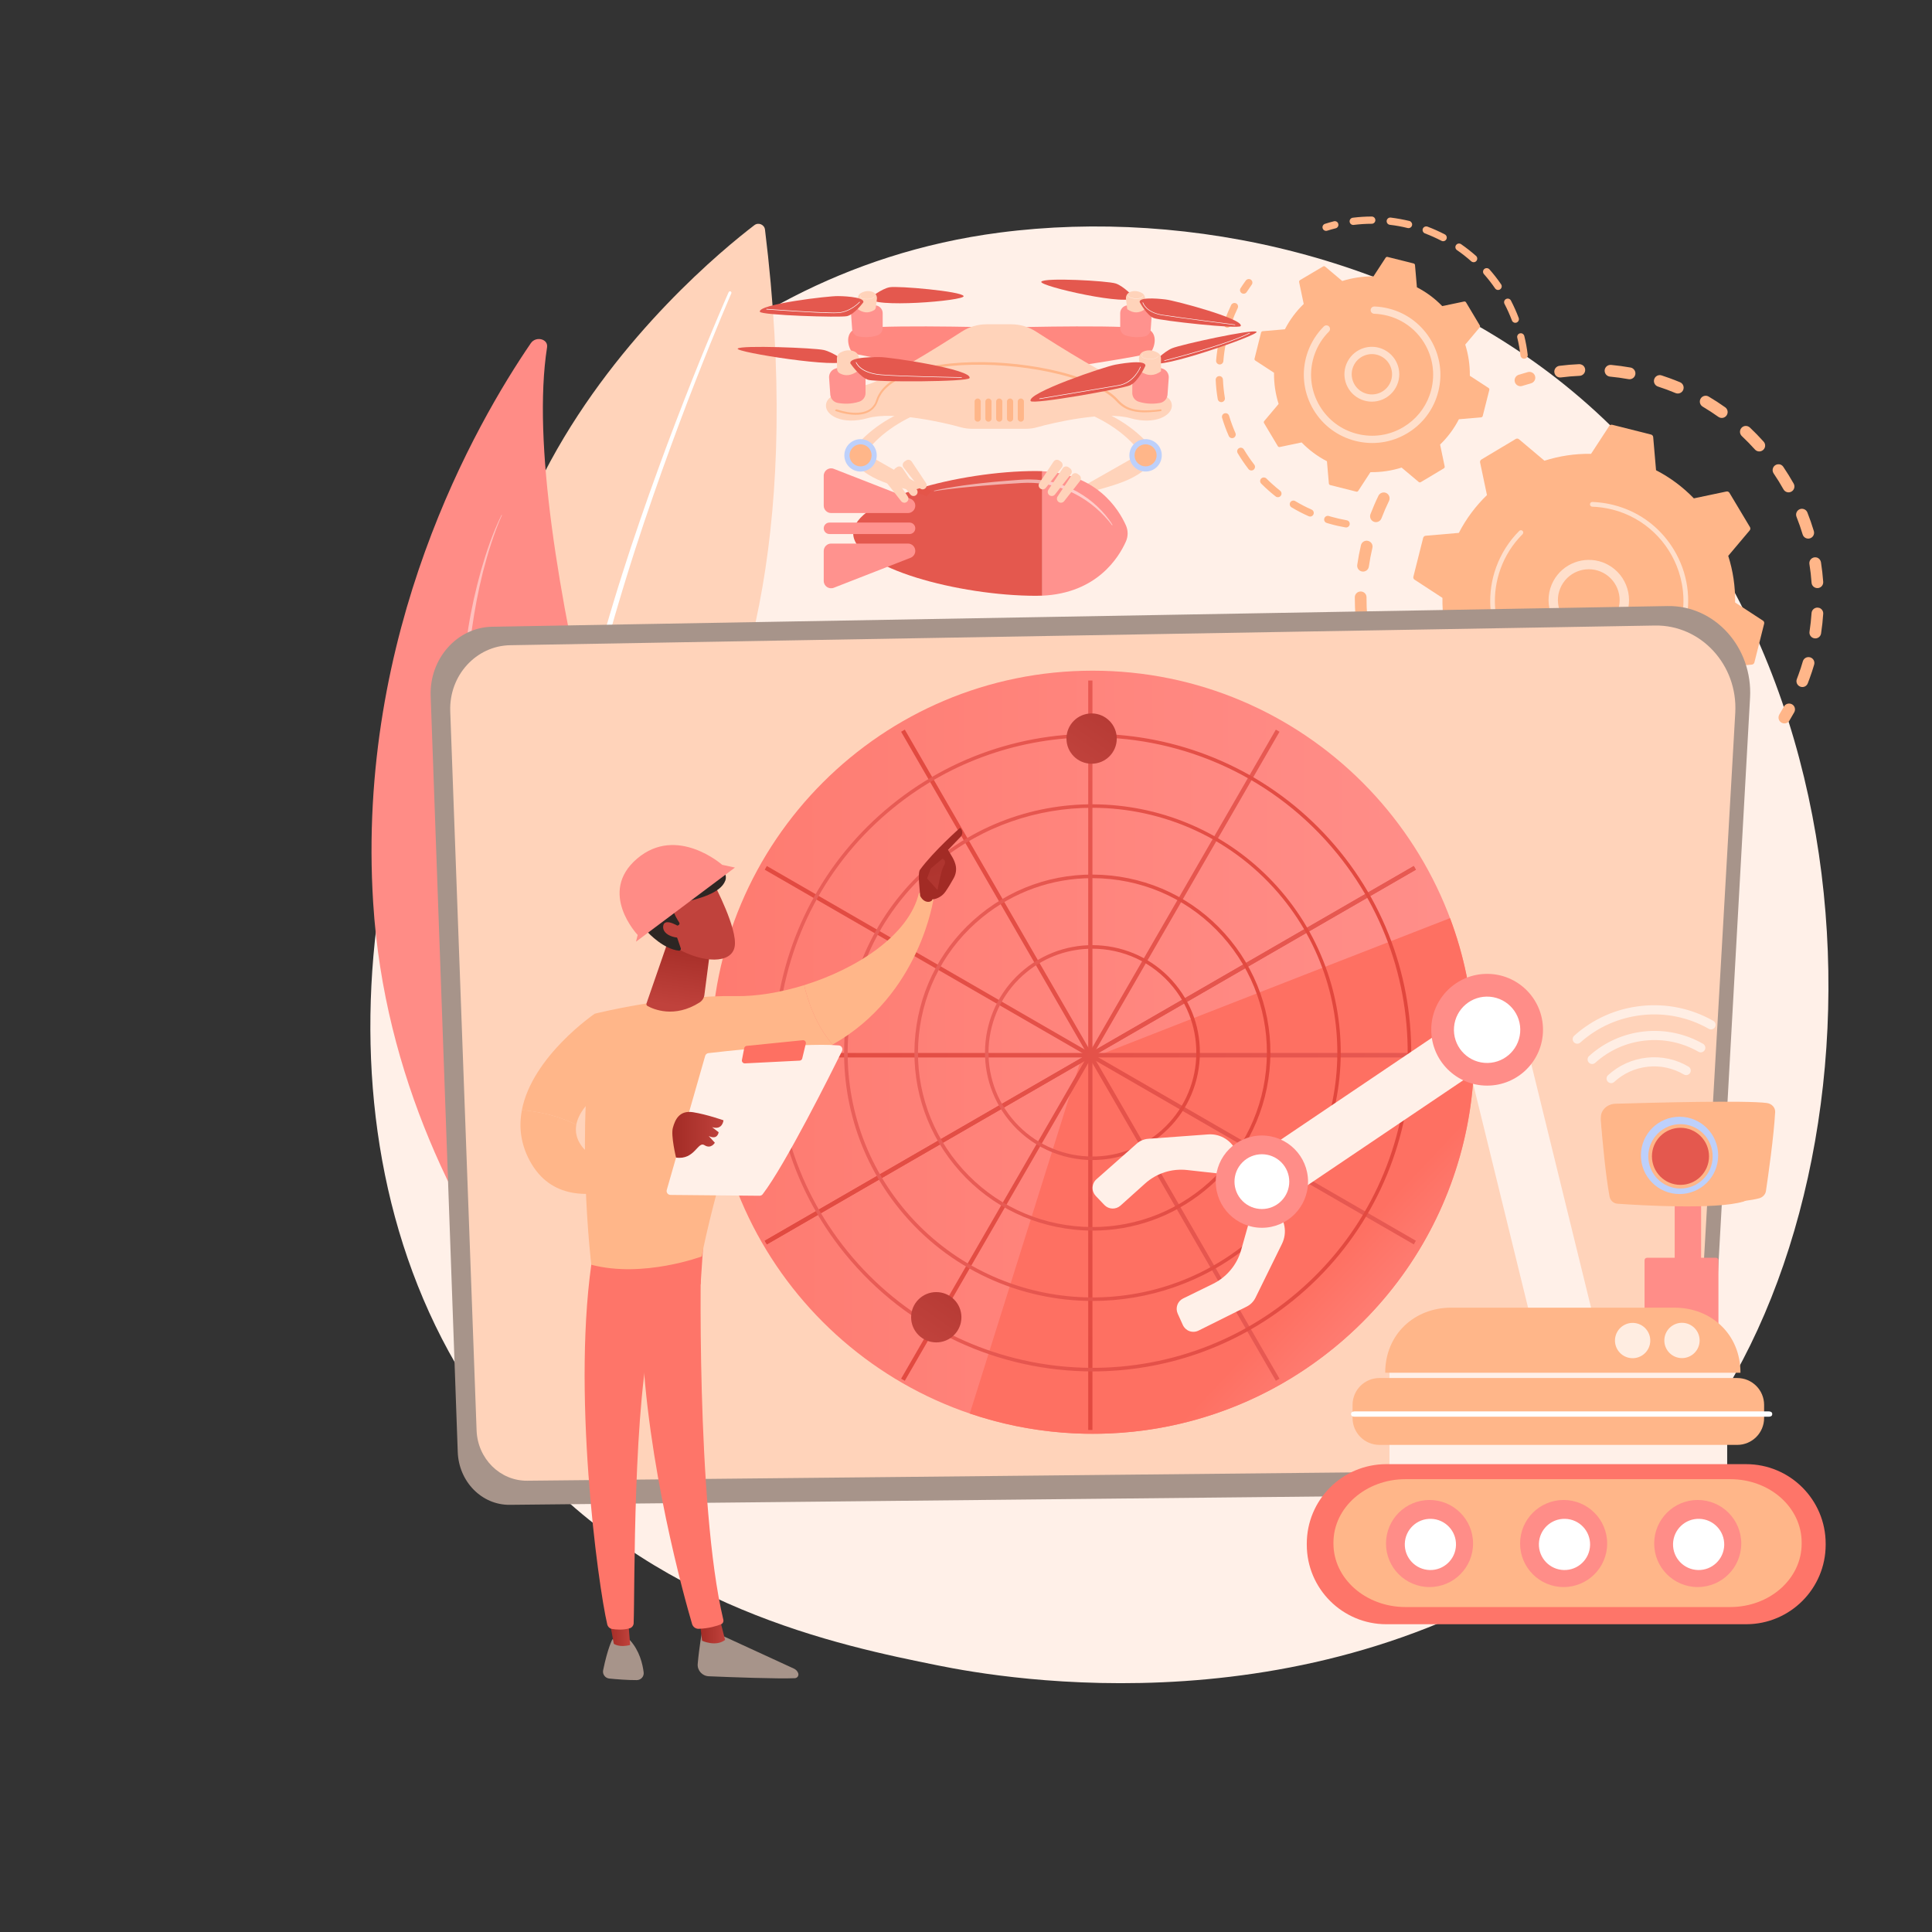 <svg width="397" height="397" viewBox="0 0 397 397" fill="none" xmlns="http://www.w3.org/2000/svg">
<rect x="0" y="0" width="397" height="397" fill="#333333" stroke="none"/>
<path d="M340.992 303.764C334.839 310.206 329.018 314.358 324.417 317.643C270.356 356.219 206.376 344.973 192.786 342.233C172.711 338.178 133.9 330.345 105.842 297.525C63.392 247.884 70.005 169.672 102.931 118.051C108.956 108.613 140.769 56.19 205.434 47.79C244.567 42.707 290.185 52.958 323.218 80.481C392.549 138.244 387.616 254.947 340.992 303.764Z" fill="#FFF0E8"/>
<path d="M284.867 101.315C285.466 101.604 285.712 102.332 285.423 102.931C284.856 104.097 284.332 105.307 283.871 106.516C283.636 107.126 282.951 107.436 282.33 107.222C282.32 107.222 282.32 107.222 282.309 107.211C281.688 106.976 281.378 106.28 281.614 105.649C282.106 104.376 282.651 103.102 283.251 101.872C283.518 101.315 284.171 101.058 284.749 101.262C284.792 101.283 284.824 101.304 284.867 101.315ZM282.009 112.583C281.71 113.846 281.464 115.141 281.282 116.425C281.185 117.088 280.576 117.538 279.912 117.441C279.249 117.345 278.799 116.735 278.896 116.072C279.088 114.723 279.345 113.364 279.655 112.037C279.805 111.385 280.458 110.989 281.1 111.138C281.143 111.149 281.196 111.16 281.239 111.181C281.817 111.385 282.149 111.984 282.009 112.583ZM280.8 122.749C280.79 124.044 280.843 125.36 280.95 126.655C281.004 127.318 280.511 127.896 279.848 127.949C279.184 128.003 278.607 127.511 278.553 126.847C278.446 125.488 278.393 124.108 278.393 122.738C278.393 122.075 278.938 121.54 279.602 121.54C279.741 121.54 279.88 121.561 280.008 121.615C280.479 121.775 280.811 122.224 280.8 122.749ZM281.902 132.925C282.191 134.188 282.523 135.461 282.919 136.703C283.122 137.334 282.769 138.019 282.127 138.211C281.496 138.415 280.811 138.062 280.618 137.42C280.212 136.114 279.848 134.777 279.548 133.45C279.398 132.797 279.816 132.155 280.458 132.005C280.693 131.952 280.918 131.973 281.132 132.048C281.517 132.187 281.817 132.508 281.902 132.925ZM285.252 142.599C285.808 143.765 286.418 144.932 287.082 146.055C287.413 146.633 287.221 147.371 286.654 147.703C286.076 148.035 285.337 147.842 285.006 147.275C284.321 146.098 283.668 144.867 283.08 143.637C282.791 143.038 283.047 142.321 283.647 142.032C283.946 141.893 284.278 141.882 284.578 141.989C284.856 142.096 285.102 142.299 285.252 142.599ZM290.645 151.299C291.448 152.315 292.304 153.31 293.192 154.263C293.652 154.744 293.62 155.515 293.138 155.964C292.657 156.424 291.886 156.392 291.437 155.911C290.506 154.915 289.607 153.867 288.762 152.797C288.344 152.272 288.441 151.513 288.965 151.106C289.307 150.838 289.746 150.785 290.121 150.924C290.313 150.988 290.506 151.117 290.645 151.299ZM331.479 169.693C331.533 170.357 331.041 170.935 330.377 170.988C329.018 171.095 327.638 171.149 326.268 171.138C325.605 171.138 325.069 170.592 325.069 169.918C325.069 169.255 325.615 168.719 326.279 168.719C327.573 168.73 328.89 168.677 330.184 168.58C330.366 168.57 330.538 168.591 330.687 168.645C331.115 168.816 331.436 169.212 331.479 169.693ZM297.836 158.586C298.842 159.399 299.901 160.18 300.971 160.908C301.528 161.282 301.667 162.031 301.292 162.577C300.918 163.134 300.169 163.273 299.623 162.898C298.489 162.139 297.376 161.315 296.316 160.458C295.803 160.041 295.717 159.281 296.134 158.757C296.466 158.35 297.012 158.211 297.483 158.383C297.611 158.425 297.729 158.49 297.836 158.586ZM320.971 169.608C320.875 170.271 320.265 170.721 319.601 170.624C318.253 170.421 316.894 170.164 315.567 169.854C314.914 169.704 314.519 169.051 314.668 168.398C314.818 167.746 315.471 167.35 316.124 167.5C317.386 167.799 318.681 168.045 319.965 168.238C320.051 168.249 320.126 168.27 320.201 168.302C320.714 168.495 321.057 169.03 320.971 169.608ZM306.471 164.075C307.638 164.642 308.836 165.167 310.056 165.638C310.677 165.873 310.987 166.579 310.752 167.2C310.516 167.81 309.832 168.12 309.222 167.896C309.211 167.896 309.2 167.885 309.2 167.885C307.927 167.393 306.653 166.836 305.434 166.248C304.834 165.959 304.588 165.231 304.877 164.632C305.145 164.075 305.797 163.819 306.375 164.022C306.386 164.033 306.429 164.054 306.471 164.075Z" fill="#FFB689"/>
<path d="M339.034 167.221C338.81 167.136 338.563 167.125 338.317 167.189C337.718 167.35 337.097 167.5 336.487 167.639C335.835 167.788 335.428 168.431 335.578 169.083C335.728 169.736 336.37 170.143 337.023 169.993C337.665 169.854 338.307 169.693 338.938 169.522C339.58 169.351 339.965 168.687 339.794 168.045C339.687 167.649 339.398 167.35 339.034 167.221Z" fill="#FFB689"/>
<path d="M368.044 144.643C367.498 144.44 366.867 144.664 366.578 145.189C366.278 145.734 365.957 146.28 365.636 146.815C365.294 147.382 365.465 148.131 366.043 148.474C366.61 148.827 367.359 148.645 367.702 148.067C368.044 147.5 368.376 146.933 368.697 146.355C369.018 145.777 368.814 145.039 368.226 144.718C368.162 144.686 368.108 144.664 368.044 144.643Z" fill="#FFB689"/>
<path d="M345.229 78.544C345.839 78.801 346.128 79.507 345.872 80.128C345.615 80.737 344.908 81.026 344.299 80.77C343.132 80.277 341.923 79.828 340.692 79.432C340.061 79.229 339.708 78.544 339.922 77.912C340.125 77.281 340.81 76.928 341.441 77.142C341.976 77.313 342.501 77.495 343.025 77.688C343.763 77.955 344.502 78.244 345.229 78.544ZM336.038 76.939C335.92 77.591 335.288 78.03 334.636 77.912C333.373 77.688 332.1 77.506 330.826 77.388C330.163 77.324 329.681 76.735 329.735 76.072C329.799 75.409 330.387 74.927 331.051 74.981C332.389 75.109 333.737 75.291 335.064 75.526C335.128 75.537 335.203 75.558 335.267 75.58C335.802 75.794 336.145 76.35 336.038 76.939ZM351.104 81.487C352.26 82.171 353.405 82.91 354.496 83.691C355.042 84.076 355.171 84.825 354.785 85.371C354.4 85.917 353.651 86.045 353.105 85.66C352.067 84.921 350.976 84.215 349.884 83.562C349.306 83.22 349.125 82.482 349.456 81.915C349.756 81.412 350.366 81.198 350.901 81.39C350.965 81.422 351.04 81.454 351.104 81.487ZM325.733 75.976C325.765 76.639 325.24 77.206 324.577 77.228C323.304 77.281 322.009 77.399 320.746 77.559C320.083 77.645 319.483 77.174 319.398 76.521C319.312 75.858 319.783 75.259 320.436 75.173C321.773 75.002 323.122 74.884 324.47 74.831C324.63 74.82 324.791 74.852 324.93 74.906C325.39 75.055 325.711 75.473 325.733 75.976ZM359.579 87.853C360.553 88.774 361.505 89.748 362.404 90.754C362.854 91.246 362.811 92.016 362.308 92.455C361.816 92.904 361.045 92.862 360.607 92.359C359.75 91.406 358.852 90.486 357.921 89.609C357.439 89.148 357.418 88.389 357.867 87.907C358.21 87.543 358.713 87.436 359.151 87.597C359.312 87.65 359.451 87.736 359.579 87.853ZM366.449 95.933C367.198 97.046 367.915 98.201 368.579 99.378C368.9 99.956 368.696 100.695 368.119 101.016C367.541 101.347 366.802 101.133 366.481 100.555C365.861 99.442 365.176 98.34 364.459 97.281C364.084 96.725 364.234 95.975 364.78 95.601C365.112 95.376 365.518 95.344 365.871 95.462C366.096 95.558 366.299 95.708 366.449 95.933ZM371.393 105.307C371.885 106.559 372.335 107.843 372.72 109.127C372.912 109.769 372.549 110.432 371.917 110.625C371.275 110.817 370.612 110.454 370.419 109.822C370.055 108.602 369.627 107.383 369.157 106.195C368.91 105.574 369.221 104.879 369.831 104.632C370.12 104.515 370.419 104.525 370.687 104.622C370.997 104.729 371.265 104.975 371.393 105.307ZM374.186 115.537C374.389 116.863 374.55 118.222 374.646 119.56C374.689 120.223 374.197 120.801 373.533 120.844C372.87 120.887 372.292 120.395 372.249 119.731C372.163 118.458 372.014 117.174 371.81 115.911C371.703 115.258 372.153 114.638 372.816 114.531C373.019 114.499 373.223 114.52 373.415 114.584C373.801 114.734 374.111 115.087 374.186 115.537ZM374.646 126.141C374.56 127.479 374.411 128.838 374.207 130.165C374.111 130.828 373.49 131.277 372.838 131.17C372.185 131.074 371.725 130.453 371.832 129.801C372.024 128.538 372.163 127.254 372.249 125.981C372.292 125.317 372.87 124.814 373.533 124.857C373.651 124.868 373.758 124.889 373.865 124.921C374.346 125.103 374.689 125.585 374.646 126.141ZM372.784 136.574C372.506 137.527 372.196 138.479 371.853 139.399C371.735 139.731 371.607 140.073 371.479 140.405C371.243 141.026 370.548 141.347 369.916 141.09C369.296 140.855 368.985 140.148 369.231 139.528C369.349 139.217 369.478 138.896 369.585 138.575C369.906 137.698 370.205 136.788 370.462 135.889C370.655 135.247 371.318 134.884 371.96 135.076C371.982 135.087 372.003 135.087 372.035 135.098C372.634 135.312 372.966 135.954 372.784 136.574Z" fill="#FFB689"/>
<path d="M314.69 76.489C314.465 76.404 314.208 76.393 313.962 76.457C313.331 76.629 312.689 76.821 312.068 77.014C311.437 77.217 311.084 77.891 311.287 78.522C311.49 79.154 312.165 79.507 312.796 79.304C313.395 79.111 314.005 78.94 314.594 78.769C315.236 78.597 315.621 77.934 315.439 77.292C315.343 76.917 315.054 76.618 314.69 76.489Z" fill="#FFB689"/>
<path d="M304.406 94.424C304.203 94.552 304.096 94.788 304.138 95.023L305.551 101.732C303.25 103.958 301.281 106.569 299.772 109.501L292.945 110.09C292.71 110.111 292.507 110.282 292.442 110.518L290.431 118.501C290.377 118.736 290.463 118.982 290.666 119.111L296.402 122.856C296.348 126.152 296.84 129.383 297.814 132.433L293.395 137.676C293.245 137.858 293.224 138.126 293.341 138.329L297.568 145.392C297.696 145.595 297.932 145.702 298.167 145.659L304.877 144.247C307.102 146.547 309.713 148.516 312.645 150.025L313.234 156.852C313.255 157.088 313.427 157.291 313.662 157.355L321.645 159.367C321.88 159.42 322.126 159.335 322.255 159.132L326 153.396C329.296 153.449 332.528 152.957 335.577 151.983L340.821 156.403C341.003 156.553 341.27 156.574 341.473 156.456L348.536 152.23C348.739 152.101 348.846 151.866 348.804 151.63L347.391 144.921C349.692 142.695 351.661 140.084 353.169 137.152L359.997 136.564C360.232 136.542 360.435 136.371 360.5 136.136L362.511 128.153C362.565 127.917 362.479 127.671 362.276 127.543L356.54 123.797C356.594 120.502 356.101 117.27 355.128 114.22L359.547 108.977C359.697 108.795 359.718 108.527 359.601 108.324L355.374 101.262C355.245 101.058 355.01 100.951 354.775 100.994L348.065 102.407C345.839 100.106 343.228 98.137 340.296 96.628L339.708 89.801C339.686 89.566 339.515 89.362 339.28 89.298L331.297 87.286C331.062 87.233 330.815 87.318 330.687 87.522L326.942 93.257C323.646 93.204 320.414 93.696 317.365 94.67L312.121 90.251C311.939 90.101 311.672 90.079 311.468 90.197L304.406 94.424Z" fill="#FFB689"/>
<path opacity="0.56" d="M330.399 116.039C334.411 118.201 335.92 123.23 333.759 127.243C332.71 129.191 330.966 130.614 328.858 131.245C326.739 131.877 324.502 131.652 322.555 130.603C318.542 128.442 317.033 123.412 319.195 119.399C321.164 115.75 325.498 114.167 329.286 115.536C329.66 115.676 330.035 115.836 330.399 116.039ZM328.301 129.394C329.928 128.902 331.255 127.821 332.057 126.323C333.716 123.241 332.56 119.389 329.478 117.73C326.396 116.071 322.544 117.227 320.886 120.309C319.227 123.391 320.383 127.243 323.464 128.902C323.743 129.052 324.032 129.18 324.321 129.287C325.605 129.747 326.985 129.79 328.301 129.394Z" fill="white"/>
<path opacity="0.56" d="M333.512 104.365C332.86 104.129 332.196 103.926 331.511 103.755C331.297 103.701 331.083 103.648 330.869 103.605C329.799 103.37 328.718 103.23 327.638 103.166C327.627 103.166 327.606 103.166 327.595 103.166C327.552 103.166 327.509 103.166 327.466 103.156C327.381 103.156 327.306 103.145 327.22 103.145C327.006 103.134 326.824 103.273 326.749 103.466C326.728 103.509 326.728 103.562 326.717 103.616C326.707 103.883 326.921 104.108 327.188 104.119C328.558 104.161 329.928 104.365 331.276 104.696C337.932 106.366 342.918 111.32 344.941 117.398C346.064 120.78 346.268 124.504 345.337 128.206C345.176 128.859 344.984 129.49 344.759 130.111C343.25 134.295 340.361 137.794 336.498 140.105C332.057 142.759 326.846 143.53 321.827 142.267C311.458 139.656 305.155 129.116 307.766 118.757C307.927 118.115 308.119 117.495 308.344 116.874C309.307 114.209 310.848 111.78 312.86 109.779C312.913 109.726 312.945 109.662 312.978 109.597C313.042 109.426 312.999 109.234 312.871 109.095C312.678 108.902 312.378 108.902 312.186 109.095C310.078 111.203 308.462 113.749 307.445 116.542C307.21 117.184 307.006 117.848 306.835 118.522C304.096 129.394 310.73 140.469 321.602 143.209C326.867 144.536 332.335 143.722 337.001 140.94C341.056 138.511 344.085 134.83 345.669 130.443C345.904 129.79 346.107 129.126 346.278 128.442C347.605 123.177 346.792 117.698 344.01 113.043C341.581 108.977 337.9 105.948 333.512 104.365Z" fill="white"/>
<path d="M256.862 57.378C256.563 57.271 256.21 57.367 256.006 57.634C255.632 58.148 255.268 58.672 254.926 59.207C254.701 59.55 254.797 60.01 255.15 60.235C255.493 60.459 255.953 60.363 256.178 60.01C256.509 59.507 256.852 59.004 257.205 58.512C257.451 58.18 257.376 57.709 257.044 57.474C256.991 57.431 256.937 57.399 256.862 57.378Z" fill="#FFB689"/>
<path d="M253.984 62.321C254.358 62.503 254.508 62.942 254.326 63.316C253.877 64.248 253.47 65.221 253.117 66.195C253.042 66.398 252.967 66.612 252.903 66.816C252.775 67.201 252.347 67.415 251.961 67.287C251.598 67.147 251.362 66.73 251.491 66.345C251.566 66.131 251.64 65.906 251.715 65.692C252.09 64.665 252.518 63.648 252.989 62.674C253.16 62.332 253.556 62.172 253.909 62.3C253.941 62.3 253.962 62.311 253.984 62.321ZM251.919 70.465C251.662 71.695 251.48 72.958 251.384 74.21C251.351 74.617 250.988 74.927 250.581 74.895C250.174 74.863 249.864 74.499 249.896 74.092C250.003 72.776 250.196 71.46 250.463 70.165C250.549 69.758 250.945 69.502 251.341 69.587C251.373 69.598 251.416 69.609 251.448 69.619C251.78 69.737 251.994 70.101 251.919 70.465ZM251.298 77.998C251.351 79.25 251.491 80.523 251.694 81.765C251.758 82.171 251.491 82.556 251.084 82.621C250.677 82.685 250.292 82.417 250.228 82.011C250.003 80.705 249.864 79.378 249.811 78.062C249.789 77.656 250.11 77.302 250.528 77.281C250.624 77.281 250.72 77.292 250.816 77.324C251.084 77.42 251.287 77.677 251.298 77.998ZM252.561 85.435C252.925 86.644 253.363 87.832 253.866 88.988C254.027 89.362 253.855 89.801 253.481 89.972C253.106 90.133 252.668 89.972 252.496 89.587C251.961 88.378 251.501 87.126 251.127 85.863C251.009 85.467 251.234 85.05 251.63 84.932C251.79 84.889 251.951 84.889 252.101 84.943C252.315 85.028 252.486 85.2 252.561 85.435ZM255.6 92.348C256.242 93.429 256.959 94.477 257.729 95.472C257.986 95.793 257.922 96.264 257.601 96.521C257.28 96.778 256.809 96.714 256.552 96.393C255.75 95.355 255 94.252 254.326 93.118C254.112 92.765 254.23 92.305 254.583 92.102C254.786 91.984 255.011 91.973 255.214 92.037C255.364 92.091 255.503 92.198 255.6 92.348ZM260.222 98.319C261.111 99.207 262.063 100.052 263.047 100.834C263.369 101.09 263.433 101.55 263.176 101.882C262.919 102.203 262.459 102.267 262.127 102.011C261.089 101.197 260.094 100.309 259.163 99.378C258.874 99.089 258.874 98.618 259.163 98.329C259.377 98.115 259.677 98.062 259.944 98.158C260.041 98.18 260.137 98.244 260.222 98.319ZM266.161 102.974C267.232 103.616 268.366 104.204 269.521 104.718C269.896 104.889 270.067 105.328 269.896 105.702C269.725 106.077 269.297 106.248 268.912 106.077C267.702 105.542 266.515 104.932 265.391 104.247C265.038 104.033 264.92 103.573 265.134 103.22C265.316 102.909 265.701 102.781 266.022 102.899C266.076 102.931 266.119 102.952 266.161 102.974ZM277.344 107.768C277.269 108.174 276.884 108.442 276.488 108.378C275.364 108.185 274.23 107.928 273.128 107.607C272.956 107.564 272.796 107.511 272.625 107.457C272.229 107.35 272.004 106.922 272.132 106.526C272.25 106.13 272.668 105.916 273.063 106.034C273.224 106.077 273.374 106.13 273.534 106.173C274.594 106.473 275.674 106.719 276.745 106.912C276.787 106.922 276.83 106.933 276.873 106.944C277.205 107.061 277.408 107.404 277.344 107.768Z" fill="#FFB689"/>
<path d="M293.331 46.57C294.551 47.03 295.739 47.565 296.895 48.164C297.258 48.357 297.398 48.806 297.205 49.17C297.012 49.534 296.563 49.673 296.199 49.48C295.108 48.913 293.963 48.4 292.807 47.961C292.422 47.811 292.229 47.383 292.368 46.998C292.518 46.623 292.946 46.431 293.331 46.57ZM290.153 46.313C290.057 46.709 289.65 46.955 289.254 46.859C288.056 46.559 286.825 46.334 285.595 46.195C285.188 46.142 284.899 45.778 284.942 45.361C284.995 44.954 285.359 44.665 285.766 44.708C287.05 44.868 288.345 45.104 289.607 45.404C289.629 45.414 289.661 45.414 289.682 45.425C290.035 45.564 290.249 45.949 290.153 46.313ZM300.233 50.176C301.303 50.914 302.331 51.728 303.304 52.584C303.615 52.862 303.636 53.333 303.369 53.632C303.101 53.943 302.63 53.964 302.32 53.697C301.4 52.873 300.415 52.102 299.388 51.396C299.045 51.16 298.96 50.7 299.195 50.358C299.388 50.069 299.752 49.973 300.062 50.08C300.126 50.112 300.18 50.144 300.233 50.176ZM282.62 45.232C282.62 45.639 282.288 45.981 281.881 45.981C280.64 45.981 279.399 46.067 278.168 46.217C277.762 46.27 277.387 45.981 277.334 45.575C277.28 45.168 277.569 44.794 277.976 44.74C279.26 44.58 280.576 44.494 281.871 44.494C281.956 44.494 282.042 44.505 282.127 44.537C282.416 44.633 282.62 44.911 282.62 45.232ZM306.055 55.344C306.911 56.318 307.724 57.346 308.451 58.416C308.687 58.758 308.601 59.218 308.259 59.454C307.916 59.689 307.456 59.603 307.221 59.261C306.525 58.244 305.755 57.26 304.931 56.329C304.663 56.019 304.685 55.548 304.995 55.28C305.209 55.098 305.498 55.045 305.744 55.141C305.873 55.184 305.969 55.248 306.055 55.344ZM310.474 61.754C311.073 62.91 311.608 64.098 312.068 65.318C312.218 65.703 312.015 66.131 311.64 66.281C311.255 66.431 310.827 66.238 310.677 65.842C310.239 64.686 309.725 63.541 309.158 62.45C308.965 62.086 309.104 61.637 309.468 61.444C309.661 61.348 309.875 61.337 310.067 61.401C310.239 61.465 310.388 61.583 310.474 61.754ZM313.224 69.042C313.534 70.304 313.77 71.599 313.92 72.883C313.973 73.29 313.673 73.664 313.267 73.707C312.86 73.761 312.486 73.461 312.443 73.054C312.293 71.824 312.079 70.593 311.779 69.395C311.683 68.999 311.929 68.592 312.325 68.496C312.475 68.464 312.625 68.474 312.753 68.517C312.978 68.603 313.16 68.795 313.224 69.042Z" fill="#FFB689"/>
<path d="M274.54 45.489C274.401 45.435 274.251 45.425 274.102 45.468C273.481 45.628 272.871 45.799 272.272 45.992C271.876 46.12 271.662 46.538 271.79 46.923C271.919 47.319 272.336 47.533 272.721 47.404C273.288 47.222 273.877 47.062 274.465 46.912C274.861 46.816 275.107 46.409 275 46.003C274.947 45.757 274.765 45.564 274.54 45.489Z" fill="#FFB689"/>
<path d="M267.124 57.57C266.985 57.656 266.921 57.816 266.953 57.966L267.895 62.461C266.354 63.948 265.038 65.703 264.032 67.661L259.463 68.057C259.302 68.068 259.174 68.186 259.131 68.346L257.793 73.686C257.751 73.846 257.815 74.007 257.954 74.092L261.795 76.596C261.763 78.801 262.095 80.962 262.737 83.006L259.784 86.516C259.677 86.644 259.666 86.816 259.752 86.955L262.577 91.684C262.662 91.824 262.823 91.888 262.973 91.856L267.467 90.914C268.954 92.455 270.709 93.771 272.668 94.777L273.063 99.346C273.074 99.507 273.192 99.646 273.352 99.678L278.692 101.026C278.853 101.069 279.013 101.005 279.099 100.866L281.603 97.024C283.807 97.056 285.969 96.725 288.012 96.083L291.522 99.036C291.651 99.143 291.822 99.154 291.961 99.068L296.691 96.243C296.83 96.157 296.894 95.997 296.862 95.847L295.92 91.353C297.461 89.865 298.777 88.11 299.783 86.152L304.353 85.756C304.513 85.746 304.642 85.628 304.684 85.467L306.033 80.128C306.075 79.967 306.011 79.807 305.872 79.721L302.031 77.217C302.063 75.013 301.731 72.851 301.089 70.807L304.042 67.297C304.149 67.169 304.16 66.998 304.074 66.859L301.249 62.129C301.164 61.99 301.003 61.926 300.853 61.958L296.359 62.899C294.872 61.358 293.117 60.042 291.158 59.036L290.763 54.467C290.752 54.307 290.634 54.178 290.474 54.135L285.134 52.798C284.973 52.755 284.813 52.819 284.727 52.958L282.223 56.8C280.019 56.768 277.857 57.099 275.814 57.742L272.304 54.788C272.186 54.681 272.004 54.67 271.865 54.756L267.124 57.57Z" fill="#FFB689"/>
<path opacity="0.56" d="M284.566 71.942C285.893 72.659 286.856 73.846 287.295 75.28C287.723 76.725 287.573 78.244 286.856 79.571C285.38 82.311 281.966 83.338 279.227 81.861C276.487 80.385 275.46 76.96 276.937 74.231C277.654 72.905 278.841 71.942 280.275 71.503C281.442 71.15 282.672 71.192 283.807 71.599C284.063 71.695 284.32 71.813 284.566 71.942ZM285.551 78.876C286.075 77.902 286.193 76.778 285.872 75.719C285.551 74.659 284.845 73.782 283.871 73.258C282.897 72.733 281.774 72.616 280.714 72.937C279.655 73.258 278.777 73.964 278.253 74.938C277.172 76.95 277.921 79.464 279.944 80.556C280.126 80.652 280.308 80.738 280.5 80.802C282.394 81.497 284.566 80.706 285.551 78.876Z" fill="white"/>
<path opacity="0.56" d="M286.739 63.82C286.3 63.659 285.84 63.52 285.369 63.402C284.438 63.167 283.497 63.028 282.544 62.985C282.502 62.985 282.459 62.985 282.416 62.985C282.084 62.974 281.795 63.178 281.688 63.477C281.667 63.552 281.646 63.627 281.646 63.702C281.635 64.109 281.956 64.451 282.363 64.472C283.251 64.504 284.139 64.633 285.006 64.847C285.048 64.858 285.102 64.868 285.145 64.879C287.189 65.414 289.018 66.441 290.527 67.843C291.341 68.614 292.057 69.491 292.657 70.465C292.657 70.476 292.667 70.476 292.667 70.486C292.678 70.508 292.7 70.54 292.71 70.561C294.433 73.44 294.925 76.811 294.112 80.053C294.005 80.47 293.877 80.888 293.737 81.283C292.753 83.991 290.891 86.259 288.387 87.757C285.509 89.48 282.138 89.972 278.895 89.159C275.653 88.346 272.914 86.313 271.191 83.434C269.468 80.556 268.976 77.185 269.789 73.943C269.896 73.525 270.014 73.119 270.164 72.723C270.784 71 271.779 69.427 273.085 68.132C273.16 68.057 273.224 67.961 273.256 67.854C273.352 67.586 273.299 67.287 273.085 67.073C272.796 66.784 272.325 66.784 272.036 67.073C270.581 68.528 269.468 70.283 268.762 72.209C268.601 72.659 268.462 73.108 268.344 73.568C267.435 77.206 267.991 80.973 269.907 84.194C271.833 87.415 274.893 89.683 278.532 90.604C282.17 91.513 285.937 90.968 289.158 89.041C291.961 87.372 294.048 84.825 295.139 81.808C295.3 81.358 295.439 80.898 295.557 80.427C297.333 73.397 293.416 66.238 286.739 63.82Z" fill="white"/>
<path d="M155.012 46.27C142.182 56.083 69.876 116.221 114.113 194.209C114.113 194.209 171.908 166.868 157.195 47.18C157.066 46.142 155.846 45.628 155.012 46.27Z" fill="#FFD3BA"/>
<path d="M150.271 60.299C150.271 60.299 147.179 67.383 142.963 78.191C141.903 80.887 140.78 83.819 139.613 86.933C138.458 90.047 137.238 93.332 136.029 96.746C134.809 100.16 133.589 103.702 132.369 107.297C131.77 109.105 131.17 110.925 130.571 112.754C129.993 114.584 129.383 116.425 128.827 118.276C128.26 120.127 127.682 121.968 127.147 123.808C126.601 125.649 126.056 127.489 125.553 129.319C125.296 130.229 125.039 131.149 124.782 132.048C124.536 132.958 124.301 133.867 124.054 134.766C123.562 136.564 123.113 138.351 122.674 140.106C121.797 143.616 121.005 147.029 120.32 150.271C119.635 153.514 119.046 156.596 118.576 159.442C118.319 160.865 118.126 162.235 117.934 163.54C117.837 164.193 117.741 164.825 117.655 165.445C117.57 166.066 117.506 166.665 117.441 167.243C117.313 168.409 117.163 169.501 117.078 170.507C116.992 171.513 116.917 172.444 116.853 173.278C116.821 173.696 116.789 174.091 116.757 174.466C116.735 174.841 116.724 175.194 116.714 175.515C116.682 176.167 116.66 176.724 116.639 177.173C116.596 178.072 116.575 178.554 116.575 178.554V178.586C116.553 178.982 116.221 179.292 115.826 179.271C115.43 179.249 115.119 178.918 115.141 178.522C115.141 178.522 115.162 178.04 115.216 177.12C115.237 176.66 115.269 176.103 115.301 175.44C115.323 175.108 115.333 174.755 115.355 174.38C115.387 174.006 115.419 173.599 115.462 173.182C115.537 172.337 115.622 171.395 115.708 170.378C115.804 169.362 115.965 168.26 116.104 167.082C116.179 166.494 116.243 165.884 116.328 165.263C116.425 164.643 116.521 164.001 116.617 163.348C116.821 162.032 117.013 160.651 117.292 159.228C117.784 156.36 118.404 153.268 119.111 150.015C119.828 146.762 120.63 143.337 121.54 139.827C122 138.073 122.449 136.285 122.963 134.477C123.209 133.578 123.466 132.669 123.712 131.759C123.98 130.849 124.236 129.94 124.504 129.02C125.028 127.19 125.585 125.349 126.141 123.498C126.687 121.647 127.286 119.806 127.864 117.955C128.442 116.104 129.062 114.274 129.651 112.433C130.272 110.604 130.882 108.784 131.492 106.987C132.733 103.381 133.974 99.849 135.226 96.436C136.457 93.022 137.698 89.748 138.886 86.634C140.074 83.531 141.219 80.599 142.289 77.902C146.58 67.115 149.726 60.042 149.726 60.042C149.79 59.892 149.972 59.818 150.132 59.882C150.271 59.967 150.346 60.149 150.271 60.299Z" fill="white"/>
<path d="M138.244 303.079C138.244 303.079 155.366 276.327 144.29 236.017C134.017 198.628 106.345 110.304 112.413 71.364C112.68 69.641 110.123 68.999 109.074 70.529C97.827 86.976 73.162 129.854 76.683 185.52C81.22 257.312 138.244 303.079 138.244 303.079Z" fill="#FF8C86"/>
<path opacity="0.45" d="M103.145 105.863C102.3 107.704 101.615 109.63 100.973 111.556C100.331 113.482 99.785 115.44 99.272 117.399C98.276 121.336 97.527 125.328 96.96 129.341C96.404 133.353 96.029 137.398 95.869 141.443C95.708 145.488 95.74 149.544 95.922 153.589C96.083 157.634 96.479 161.668 96.971 165.691L97.378 168.698C97.517 169.704 97.699 170.699 97.859 171.694C98.159 173.696 98.587 175.675 98.951 177.666C100.545 185.616 102.888 193.374 105.285 201.143C107.682 208.912 110.24 216.616 112.883 224.3C114.221 228.141 115.569 231.972 116.949 235.792L121.08 247.264C122.46 251.084 123.851 254.915 125.21 258.746C126.559 262.587 127.907 266.429 129.105 270.324C130.315 274.219 131.428 278.146 132.284 282.138C132.701 284.139 133.065 286.15 133.322 288.173C133.557 290.206 133.696 292.239 133.696 294.283C133.696 294.379 133.611 294.465 133.514 294.465C133.418 294.465 133.332 294.39 133.332 294.294C133.279 292.271 133.086 290.249 132.797 288.248C132.498 286.247 132.112 284.256 131.652 282.287C130.732 278.339 129.544 274.454 128.271 270.602C125.713 262.897 122.835 255.289 119.978 247.681C114.21 232.475 108.795 217.109 103.948 201.56C103.349 199.613 102.739 197.676 102.161 195.718L101.283 192.796L100.459 189.843C99.882 187.885 99.432 185.894 98.929 183.915C98.672 182.93 98.48 181.924 98.255 180.929C98.041 179.934 97.806 178.939 97.613 177.933C96.029 169.918 95.034 161.796 94.756 153.632C94.638 149.555 94.67 145.467 94.906 141.39C95.141 137.313 95.569 133.257 96.201 129.223C96.832 125.189 97.731 121.208 98.822 117.281C99.946 113.364 101.251 109.491 103.049 105.831C103.06 105.82 103.07 105.82 103.081 105.82C103.145 105.842 103.145 105.852 103.145 105.863Z" fill="white"/>
<path d="M101.144 128.784L342.662 124.536C352.389 124.365 360.19 133.043 359.612 143.391L351.308 292.228C350.848 300.372 344.556 306.76 336.905 306.835L104.751 309.221C99.015 309.285 94.275 304.47 94.061 298.36L88.496 143.027C88.218 135.344 93.932 128.913 101.144 128.784Z" fill="#A7948A"/>
<path d="M104.847 132.583L340.061 128.538C349.531 128.377 357.129 136.638 356.572 146.483L348.472 288.087C348.033 295.834 341.902 301.912 334.443 301.987L108.346 304.267C102.76 304.32 98.148 299.74 97.934 293.93L92.519 146.141C92.263 138.811 97.816 132.701 104.847 132.583Z" fill="#FFD3BA"/>
<path d="M224.536 294.625C267.837 294.625 302.941 259.522 302.941 216.22C302.941 172.919 267.837 137.816 224.536 137.816C181.234 137.816 146.131 172.919 146.131 216.22C146.131 259.522 181.234 294.625 224.536 294.625Z" fill="url(#paint0_linear_1053_538)"/>
<path d="M273.985 277.076C300.833 255.268 309.49 219.367 297.965 188.666C265.114 201.421 221.936 218.339 221.936 218.339L199.282 290.452C223.958 298.831 252.262 294.722 273.985 277.076Z" fill="url(#paint1_linear_1053_538)"/>
<path d="M262.919 283.304L262.17 283.732L185.167 150.368L185.927 149.929L262.919 283.304Z" fill="url(#paint2_linear_1053_538)"/>
<path d="M290.945 254.957L290.516 255.706L157.142 178.714L157.58 177.954L290.945 254.957Z" fill="url(#paint3_linear_1053_538)"/>
<path d="M301.046 216.402H147.051V217.269H301.046V216.402Z" fill="url(#paint4_linear_1053_538)"/>
<path d="M290.516 177.954L290.945 178.714L157.58 255.706L157.142 254.957L290.516 177.954Z" fill="url(#paint5_linear_1053_538)"/>
<path d="M301.046 216.402H147.051V217.269H301.046V216.402Z" fill="url(#paint6_linear_1053_538)"/>
<path d="M290.516 177.954L290.945 178.714L157.58 255.706L157.142 254.957L290.516 177.954Z" fill="url(#paint7_linear_1053_538)"/>
<path d="M262.17 149.929L262.919 150.368L185.927 283.732L185.167 283.304L262.17 149.929Z" fill="url(#paint8_linear_1053_538)"/>
<path d="M224.482 139.838H223.615V293.833H224.482V139.838Z" fill="url(#paint9_linear_1053_538)"/>
<path d="M224.546 281.806C205.477 281.806 186.558 273.545 173.621 257.622C150.839 229.575 155.108 188.227 183.155 165.435C211.202 142.653 252.55 146.922 275.343 174.969C298.135 203.016 293.855 244.364 265.808 267.156C253.684 277.012 239.067 281.795 224.546 281.806ZM224.417 151.513C210.057 151.513 195.6 156.253 183.604 165.991C155.868 188.527 151.641 229.425 174.177 257.162C196.713 284.898 237.611 289.125 265.348 266.589C293.084 244.053 297.311 203.155 274.775 175.418C261.988 159.688 243.283 151.513 224.417 151.513Z" fill="url(#paint10_linear_1053_538)"/>
<path d="M224.525 267.328C209.672 267.328 194.937 260.896 184.857 248.494C167.104 226.643 170.443 194.434 192.283 176.681C214.134 158.928 246.344 162.267 264.096 184.107C281.849 205.958 278.51 238.168 256.67 255.92C247.232 263.593 235.846 267.328 224.525 267.328ZM224.439 165.991C213.289 165.991 202.064 169.672 192.754 177.237C171.213 194.733 167.928 226.493 185.435 248.034C202.931 269.575 234.691 272.86 256.231 255.353C277.772 237.858 281.057 206.097 263.551 184.557C253.61 172.336 239.078 165.991 224.439 165.991Z" fill="url(#paint11_linear_1053_538)"/>
<path d="M224.546 252.871C223.273 252.871 221.999 252.806 220.715 252.667C210.999 251.661 202.256 246.932 196.093 239.356C189.929 231.779 187.093 222.245 188.099 212.529C189.105 202.812 193.835 194.07 201.411 187.906C208.987 181.742 218.511 178.907 228.238 179.913C237.954 180.918 246.697 185.648 252.86 193.224C259.024 200.801 261.86 210.335 260.854 220.051C259.848 229.768 255.118 238.51 247.542 244.674C240.961 250.024 232.914 252.871 224.546 252.871ZM224.418 180.448C216.221 180.448 208.334 183.241 201.882 188.473C194.455 194.508 189.811 203.08 188.827 212.604C187.842 222.127 190.624 231.469 196.66 238.895C202.695 246.322 211.266 250.966 220.79 251.95C230.314 252.935 239.656 250.153 247.082 244.117C254.508 238.082 259.152 229.511 260.137 219.987C261.121 210.463 258.339 201.122 252.304 193.695C246.269 186.269 237.697 181.625 228.174 180.64C226.911 180.512 225.659 180.448 224.418 180.448Z" fill="url(#paint12_linear_1053_538)"/>
<path d="M224.503 238.371C218.072 238.371 211.705 235.589 207.339 230.217C199.656 220.768 201.1 206.825 210.549 199.153C219.998 191.47 233.941 192.914 241.614 202.363C245.338 206.943 247.05 212.689 246.44 218.564C245.83 224.428 242.973 229.714 238.403 233.427C234.326 236.755 229.393 238.371 224.503 238.371ZM224.46 194.947C219.731 194.947 214.958 196.51 211.009 199.72C201.871 207.146 200.469 220.629 207.895 229.768C215.322 238.906 228.805 240.308 237.943 232.882C247.082 225.455 248.484 211.972 241.057 202.834C236.841 197.633 230.677 194.947 224.46 194.947Z" fill="url(#paint13_linear_1053_538)"/>
<path d="M192.39 275.845C195.245 275.845 197.559 273.531 197.559 270.677C197.559 267.822 195.245 265.508 192.39 265.508C189.536 265.508 187.222 267.822 187.222 270.677C187.222 273.531 189.536 275.845 192.39 275.845Z" fill="url(#paint14_linear_1053_538)"/>
<path d="M224.311 156.938C227.166 156.938 229.48 154.624 229.48 151.77C229.48 148.915 227.166 146.601 224.311 146.601C221.457 146.601 219.143 148.915 219.143 151.77C219.143 154.624 221.457 156.938 224.311 156.938Z" fill="url(#paint15_linear_1053_538)"/>
<path d="M144.28 335.053C144.28 335.053 143.67 338.499 143.371 341.902C143.253 343.229 144.28 344.384 145.618 344.448C150.155 344.641 159.86 345.005 163.338 344.844C163.863 344.823 164.205 344.288 164.012 343.796C163.852 343.389 163.542 343.057 163.135 342.875L147.105 335.503L144.28 335.053Z" fill="#A7948A"/>
<path d="M143.776 333.031L144.269 337.15C144.269 337.15 147.072 338.456 148.998 336.99L147.832 332.399L143.776 333.031Z" fill="url(#paint16_linear_1053_538)"/>
<path d="M144.151 255.632C143.937 256.702 143.017 309.286 148.635 332.838C148.731 333.223 148.528 333.619 148.164 333.769C147.297 334.122 145.617 334.636 143.584 334.7C142.953 334.721 142.396 334.315 142.214 333.716C140.609 328.247 132.915 300.864 131.91 274.701C130.786 245.466 131.91 273.705 131.91 273.705L132.562 255.632H144.151Z" fill="#FE7569"/>
<path d="M125.843 336.851C125.843 336.851 124.88 338.584 123.938 343.207C123.767 344.042 124.355 344.834 125.201 344.919C126.699 345.069 129.01 345.251 130.851 345.24C131.707 345.23 132.37 344.491 132.263 343.646C132.06 341.966 131.418 339.194 129.449 337.043L125.843 336.851Z" fill="#A7948A"/>
<path d="M124.986 331.554L126.131 337.782C126.131 337.782 127.255 338.616 129.491 338.017L128.946 331.318L124.986 331.554Z" fill="url(#paint17_linear_1053_538)"/>
<path d="M121.904 257.247C117.302 284.984 122.899 325.808 124.782 333.79C124.9 334.283 125.296 334.657 125.788 334.732C126.634 334.871 128.014 334.989 129.384 334.593C129.855 334.454 130.186 334.036 130.208 333.544C130.465 327.081 130.004 287.434 134.285 271.758C134.499 270.966 134.991 270.27 135.654 269.789L143.969 263.882L144.611 254.326L121.904 257.247Z" fill="#FE7569"/>
<path d="M151.192 204.685C137.42 204.46 122.225 208.302 122.225 208.302C118.116 232.261 121.508 259.891 121.508 259.891C132.177 262.683 144.205 258.178 144.205 258.178C145.981 248.162 154.242 219.987 154.242 219.987C160.973 219.153 166.516 217.205 171.085 214.647C167.607 210.613 165.959 205.477 165.242 202.438C160.373 203.947 155.44 204.76 151.192 204.685Z" fill="#FFB689"/>
<path d="M191.877 184.396C190.528 182.759 188.816 183.54 188.816 183.54C186.794 192.101 176.157 199.046 165.242 202.438C165.959 205.477 167.596 210.613 171.085 214.648C189.201 204.45 191.877 184.396 191.877 184.396Z" fill="#FFB689"/>
<path d="M191.546 184.814C191.685 185.263 190.048 185.948 189.084 184.107C189.052 183.23 188.517 179.442 189.042 178.725C191.845 174.894 197.292 170.1 197.292 170.1C198.212 171.01 197.453 171.898 197.453 171.898L194.809 174.648C195.366 175.643 196.04 176.488 196.35 177.698C196.586 178.607 196.447 179.592 195.986 180.426C195.526 181.261 194.895 182.342 194.296 183.198C193.161 184.803 191.546 184.814 191.546 184.814Z" fill="url(#paint18_linear_1053_538)"/>
<path d="M193.665 176.435L191.257 178.479L190.497 180.512L192.648 182.888C192.648 182.888 193.365 178.853 193.911 177.987C194.435 177.109 194.157 176.692 193.665 176.435Z" fill="url(#paint19_linear_1053_538)"/>
<path d="M127.501 221.635L122.215 208.302C122.215 208.302 109.352 217.045 107.233 228.131C109.662 228.313 114.093 228.944 118.416 231.127C119.379 225.894 127.501 221.635 127.501 221.635Z" fill="#FFB689"/>
<path d="M138.747 234.187C138.747 234.187 124.301 242.352 119.432 235.375C118.416 233.93 118.18 232.486 118.427 231.116C114.093 228.933 109.673 228.302 107.244 228.12C106.602 231.459 106.945 235.011 108.903 238.607C117.442 254.219 140.663 237.74 140.663 237.74L138.747 234.187Z" fill="#FFB689"/>
<path d="M137.014 244.514L144.901 216.98C144.986 216.67 145.254 216.435 145.575 216.402C146.998 216.231 151.139 215.771 155.922 215.365C161.679 214.883 168.367 214.487 172.359 214.819C172.926 214.862 173.268 215.472 173.022 215.974C170.754 220.565 161.412 239.259 156.725 245.391C156.575 245.594 156.329 245.712 156.072 245.712L137.785 245.541C137.249 245.541 136.864 245.027 137.014 244.514Z" fill="#FFF0E8"/>
<path d="M156.736 212.978L162.45 212.026C162.75 211.972 163.007 212.261 162.91 212.561L162.343 214.273C162.29 214.423 162.161 214.53 162.012 214.551L156.511 215.29C156.222 215.332 155.987 215.065 156.062 214.787L156.415 213.289C156.447 213.128 156.576 213.01 156.736 212.978Z" fill="#FFB689"/>
<path d="M152.455 217.826L152.926 215.375C152.969 215.129 153.172 214.947 153.429 214.915L164.975 213.749C165.36 213.706 165.671 214.07 165.585 214.444L164.847 217.505C164.793 217.751 164.579 217.922 164.322 217.943L153.044 218.511C152.68 218.511 152.391 218.179 152.455 217.826Z" fill="#FE7062"/>
<path d="M138.919 237.868C138.919 237.868 137.816 233.353 138.266 231.747C138.705 230.142 139.571 228.088 142.429 228.548C145.286 229.008 148.667 230.207 148.667 230.207C148.667 230.207 148.496 232.293 146.324 231.619L147.672 232.657C147.672 232.657 147.479 234.326 145.639 233.438L146.891 234.819C146.891 234.819 146.099 236.188 144.751 235.311C143.402 234.433 142.75 238.414 138.919 237.868Z" fill="url(#paint20_linear_1053_538)"/>
<path d="M137.238 193.503L132.851 206.173C132.776 206.387 132.862 206.611 133.054 206.718C134.253 207.382 138.555 209.287 143.745 206.001C144.28 205.659 144.654 205.103 144.74 204.461L146.163 193.492H137.238V193.503Z" fill="url(#paint21_linear_1053_538)"/>
<path d="M146.773 181.764C146.773 181.764 151.588 190.828 150.968 194.487C150.347 198.147 144.387 197.88 139.175 194.915L135.537 185.135L146.773 181.764Z" fill="url(#paint22_linear_1053_538)"/>
<path d="M139.411 190.111C139.625 190.014 139.7 189.758 139.571 189.565C139.186 188.976 138.458 187.778 138.234 186.719C138.234 186.719 137.367 186.162 140.438 185.434C143.509 184.696 148.078 183.562 149.042 180.951C149.983 178.404 144.954 175.097 141.027 180.202C140.877 180.394 143.145 177.302 142.996 177.109C142.354 176.275 140.663 174.53 138.309 175.59C136.104 176.574 135.858 178.19 135.89 179.003C135.901 179.239 135.687 179.431 135.451 179.388C134.339 179.174 131.674 178.993 130.422 181.732C129.395 183.99 130.058 185.263 130.668 185.884C130.861 186.087 130.775 186.419 130.508 186.505C129.78 186.729 130.026 186.376 130.112 188.088C130.24 190.453 131.696 191.224 132.455 191.117C132.584 191.095 132.701 191.138 132.787 191.234C133.429 191.951 136.35 194.99 139.496 195.354C139.764 195.386 139.978 195.119 139.892 194.862L138.533 190.892C138.469 190.71 138.555 190.507 138.737 190.432L139.411 190.111Z" fill="#2D2623"/>
<path d="M139.957 190.667C139.957 190.667 136.532 188.313 136.276 190.293C136.03 192.272 139.357 193.161 141.016 192.422L139.957 190.667Z" fill="url(#paint23_linear_1053_538)"/>
<path d="M151.022 178.275L130.69 193.503L131.033 192.122C131.033 192.122 122.75 183.39 130.915 176.435C139.08 169.479 148.4 177.708 148.4 177.708L151.022 178.275Z" fill="#FF8C86"/>
<path d="M349.553 230.667H344.128V269.318H349.553V230.667Z" fill="#FF8D88"/>
<path d="M328.965 229.8C329.318 233.716 330.024 240.747 330.934 245.209C331.094 246.011 331.854 246.621 332.753 246.675C337.954 247.007 355.086 247.927 361.474 246.236C362.223 246.033 362.769 245.444 362.876 244.749C363.315 241.806 364.513 233.427 364.77 228.526C364.823 227.595 364.085 226.793 363.058 226.654C358.81 226.076 339.623 226.579 331.929 226.804C330.174 226.868 328.826 228.227 328.965 229.8Z" fill="#FFB689"/>
<path d="M328.965 230.474C329.286 234.39 329.918 241.421 330.742 245.883C330.892 246.686 331.566 247.296 332.39 247.349C337.077 247.681 352.496 248.601 358.254 246.91C358.928 246.707 359.42 246.118 359.516 245.423C359.912 242.48 360.993 234.101 361.218 229.2C361.26 228.269 360.597 227.467 359.677 227.328C355.846 226.75 338.564 227.253 331.641 227.478C330.046 227.542 328.837 228.901 328.965 230.474Z" fill="#FFB689"/>
<path d="M345.124 245.359C349.509 245.359 353.064 241.804 353.064 237.419C353.064 233.034 349.509 229.479 345.124 229.479C340.738 229.479 337.184 233.034 337.184 237.419C337.184 241.804 340.738 245.359 345.124 245.359Z" fill="#BDD0FB"/>
<path d="M345.316 244.225C348.969 244.225 351.929 241.264 351.929 237.611C351.929 233.959 348.969 230.998 345.316 230.998C341.664 230.998 338.703 233.959 338.703 237.611C338.703 241.264 341.664 244.225 345.316 244.225Z" fill="#FFB689"/>
<path d="M345.316 243.475C348.555 243.475 351.18 240.85 351.18 237.611C351.18 234.373 348.555 231.747 345.316 231.747C342.078 231.747 339.452 234.373 339.452 237.611C339.452 240.85 342.078 243.475 345.316 243.475Z" fill="#E4584E"/>
<path d="M352.614 273.042H338.436C338.157 273.042 337.933 272.817 337.933 272.539V258.959C337.933 258.681 338.157 258.457 338.436 258.457H352.614C352.892 258.457 353.117 258.681 353.117 258.959V272.539C353.106 272.817 352.882 273.042 352.614 273.042Z" fill="#FF8D88"/>
<path d="M327.874 272.507L315.664 275.503L301.047 215.932L313.256 212.935L327.874 272.507Z" fill="#FFF0E8"/>
<path d="M304.342 219.506L258.5 250.42L252.443 241.432L298.286 210.517L304.342 219.506Z" fill="#FFF0E8"/>
<path d="M305.584 223.08C311.925 223.08 317.066 217.939 317.066 211.598C317.066 205.256 311.925 200.116 305.584 200.116C299.242 200.116 294.102 205.256 294.102 211.598C294.102 217.939 299.242 223.08 305.584 223.08Z" fill="#FF8D88"/>
<path d="M312.372 212.168C312.682 208.417 309.891 205.124 306.14 204.815C302.388 204.505 299.095 207.296 298.786 211.048C298.476 214.799 301.267 218.092 305.019 218.401C308.771 218.711 312.063 215.92 312.372 212.168Z" fill="white"/>
<path d="M248.249 233.106L235.954 234.005C235.076 234.069 234.231 234.423 233.578 235.011L225.306 242.32C224.825 242.748 224.536 243.358 224.504 244C224.472 244.642 224.718 245.273 225.157 245.744L226.933 247.606C227.821 248.537 229.287 248.59 230.25 247.734L235.301 243.197C237.655 241.078 240.801 240.073 243.958 240.426L256.093 241.774L254.124 236.798C253.182 234.412 250.806 232.914 248.249 233.106Z" fill="#FFF0E8"/>
<path d="M263.422 255.61L257.986 266.664C257.601 267.456 256.959 268.098 256.167 268.494L246.29 273.416C245.713 273.705 245.038 273.748 244.428 273.534C243.819 273.32 243.326 272.86 243.059 272.271L241.999 269.928C241.475 268.751 241.967 267.37 243.123 266.814L249.222 263.828C252.069 262.437 254.188 259.89 255.044 256.851L258.35 245.102L262.224 248.794C264.064 250.549 264.557 253.309 263.422 255.61Z" fill="#FFF0E8"/>
<path d="M259.303 252.293C264.539 252.293 268.784 248.048 268.784 242.812C268.784 237.576 264.539 233.331 259.303 233.331C254.067 233.331 249.822 237.576 249.822 242.812C249.822 248.048 254.067 252.293 259.303 252.293Z" fill="#FF8D88"/>
<path d="M263.28 246.79C265.478 244.592 265.478 241.028 263.28 238.83C261.082 236.632 257.518 236.632 255.32 238.83C253.122 241.028 253.122 244.592 255.32 246.79C257.518 248.988 261.082 248.988 263.28 246.79Z" fill="white"/>
<path d="M354.914 278.103H285.52V308.461H354.914V278.103Z" fill="#FFF0E8"/>
<path d="M375.15 317.418C375.15 326.439 367.831 333.758 358.81 333.758H284.867C275.847 333.758 268.527 326.439 268.527 317.418V317.204C268.527 308.183 275.847 300.864 284.867 300.864H358.81C367.831 300.864 375.15 308.183 375.15 317.204V317.418Z" fill="#FE7569"/>
<path d="M370.217 317.193C370.217 324.384 363.7 330.227 355.514 330.227H288.826C280.64 330.227 274.006 324.395 274.006 317.193V316.979C274.006 309.788 280.64 303.946 288.826 303.946H355.514C363.7 303.946 370.217 309.778 370.217 316.979V317.193Z" fill="#FFB689"/>
<path d="M293.75 326.118C298.69 326.118 302.695 322.113 302.695 317.172C302.695 312.231 298.69 308.226 293.75 308.226C288.809 308.226 284.804 312.231 284.804 317.172C284.804 322.113 288.809 326.118 293.75 326.118Z" fill="#FF8D88"/>
<path d="M299.186 317.493C299.111 320.393 296.703 322.694 293.792 322.619C290.893 322.544 288.592 320.136 288.667 317.225C288.742 314.326 291.149 312.025 294.06 312.1C296.96 312.175 299.261 314.582 299.186 317.493Z" fill="white"/>
<path d="M321.304 326.118C326.245 326.118 330.25 322.113 330.25 317.172C330.25 312.231 326.245 308.226 321.304 308.226C316.364 308.226 312.358 312.231 312.358 317.172C312.358 322.113 316.364 326.118 321.304 326.118Z" fill="#FF8D88"/>
<path d="M326.74 317.493C326.665 320.393 324.258 322.694 321.347 322.619C318.447 322.544 316.147 320.136 316.222 317.225C316.296 314.326 318.704 312.025 321.615 312.1C324.525 312.175 326.815 314.582 326.74 317.493Z" fill="white"/>
<path d="M348.859 326.118C353.8 326.118 357.805 322.113 357.805 317.172C357.805 312.231 353.8 308.226 348.859 308.226C343.918 308.226 339.913 312.231 339.913 317.172C339.913 322.113 343.918 326.118 348.859 326.118Z" fill="#FF8D88"/>
<path d="M354.306 317.493C354.231 320.393 351.823 322.694 348.913 322.619C346.013 322.544 343.712 320.136 343.787 317.225C343.862 314.326 346.27 312.025 349.18 312.1C352.08 312.175 354.37 314.582 354.306 317.493Z" fill="white"/>
<path d="M362.501 288.686C362.501 285.637 360.029 283.165 356.979 283.165H283.454C280.404 283.165 277.933 285.637 277.933 288.686V291.383C277.933 294.433 280.404 296.905 283.454 296.905H356.979C360.029 296.905 362.501 294.433 362.501 291.383V288.686Z" fill="#FFB689"/>
<path d="M344.107 268.708H298.179C290.699 268.708 284.643 274.133 284.643 282.084H357.643C357.643 274.122 351.587 268.708 344.107 268.708Z" fill="#FFB689"/>
<path d="M363.444 291.115H278.351C277.955 291.115 277.623 290.976 277.623 290.57C277.623 290.174 277.944 290.024 278.351 290.024H363.444C363.839 290.024 364.171 290.163 364.171 290.57C364.171 290.976 363.85 291.115 363.444 291.115Z" fill="white"/>
<path opacity="0.75" d="M339.012 276.298C339.473 274.348 338.266 272.395 336.316 271.934C334.366 271.474 332.412 272.681 331.952 274.631C331.491 276.581 332.699 278.534 334.649 278.995C336.598 279.455 338.552 278.248 339.012 276.298Z" fill="white"/>
<path opacity="0.75" d="M349.234 275.803C349.432 273.809 347.976 272.033 345.982 271.836C343.988 271.638 342.212 273.094 342.015 275.088C341.817 277.082 343.273 278.858 345.267 279.055C347.261 279.253 349.037 277.797 349.234 275.803Z" fill="white"/>
<path d="M188.356 83.52C185.788 84.397 183.294 85.574 181.004 87.115C179.859 87.886 178.768 88.752 177.751 89.694C176.735 90.636 175.793 91.674 174.926 92.776L174.284 93.696L175.065 94.403C178.821 99.646 185.755 99.86 190.389 101.979L191.416 100.919L176.799 92.615L176.938 94.253C178.361 92.166 180.127 90.293 182.16 88.731C184.193 87.169 186.472 85.895 188.869 84.9L188.356 83.52Z" fill="#FFD3BA"/>
<path d="M179.183 95.923C180.482 94.623 180.482 92.516 179.183 91.217C177.883 89.917 175.776 89.917 174.476 91.217C173.177 92.516 173.177 94.623 174.476 95.923C175.776 97.223 177.883 97.223 179.183 95.923Z" fill="#BDD0FB"/>
<path d="M177.704 95.663C178.862 95.184 179.412 93.857 178.932 92.699C178.453 91.542 177.126 90.992 175.968 91.471C174.81 91.951 174.261 93.278 174.74 94.436C175.22 95.593 176.547 96.143 177.704 95.663Z" fill="#FFB689"/>
<path d="M207.51 67.276C207.51 67.276 234.465 66.548 236.284 67.822C238.103 69.095 237.012 72.006 236.284 72.551C235.557 73.097 216.07 76.008 216.07 76.008L207.51 67.276Z" fill="#FF8880"/>
<path d="M232.914 60.984C232.914 60.984 230.913 58.801 229.275 58.255C227.638 57.709 214.53 56.982 213.973 57.891C213.428 58.801 232.732 63.177 232.914 60.984Z" fill="#E4584E"/>
<path d="M230.186 67.394V64.355C230.186 63.531 230.806 62.846 231.619 62.749C232.754 62.621 234.359 62.578 235.675 63.103C236.317 63.359 236.713 64.012 236.67 64.708L236.456 67.683C236.403 68.41 235.868 69.02 235.14 69.149C234.188 69.32 232.786 69.405 231.298 68.924C230.635 68.71 230.186 68.1 230.186 67.394Z" fill="#FF928E"/>
<path d="M231.64 63.541L231.373 61.433C231.298 60.834 231.63 60.245 232.197 60.01C232.785 59.764 233.641 59.657 234.658 60.213C235.043 60.427 235.279 60.834 235.279 61.262V63.531C234.144 64.365 232.935 64.451 231.64 63.541Z" fill="#FFD3BA"/>
<path d="M223.872 83.52C226.44 84.397 228.933 85.574 231.223 87.115C232.368 87.886 233.46 88.752 234.476 89.694C235.493 90.636 236.435 91.674 237.301 92.776L237.944 93.696L237.162 94.403C233.406 99.646 226.472 99.86 221.839 101.979L220.812 100.919L235.429 92.615L235.29 94.253C233.867 92.166 232.101 90.293 230.068 88.731C228.035 87.169 225.755 85.895 223.358 84.9L223.872 83.52Z" fill="#FFD3BA"/>
<path d="M234.187 62.086C234.187 62.086 235.642 64.815 237.098 65.36C238.553 65.906 254.604 67.672 254.947 66.998C255.674 65.542 241.292 61.711 239.463 61.529C239.473 61.54 234.005 60.802 234.187 62.086Z" fill="#E4584E"/>
<path d="M204.054 67.276C204.054 67.276 177.099 66.548 175.28 67.822C173.461 69.095 174.552 72.006 175.28 72.551C176.007 73.097 195.494 76.008 195.494 76.008L204.054 67.276Z" fill="#FF8880"/>
<path d="M178.821 61.219C178.821 61.219 181.111 59.336 182.812 59.026C184.514 58.715 197.59 59.849 198.008 60.834C198.414 61.819 178.682 63.413 178.821 61.219Z" fill="#E4584E"/>
<path d="M181.378 67.394V64.355C181.378 63.531 180.758 62.846 179.945 62.749C178.81 62.621 177.205 62.578 175.889 63.103C175.247 63.359 174.851 64.012 174.894 64.708L175.108 67.683C175.161 68.41 175.696 69.02 176.424 69.149C177.376 69.32 178.778 69.405 180.266 68.924C180.918 68.71 181.378 68.1 181.378 67.394Z" fill="#FF928E"/>
<path d="M179.966 63.188L180.191 61.433C180.266 60.834 179.934 60.245 179.367 60.01C178.778 59.764 177.922 59.657 176.906 60.213C176.521 60.427 176.285 60.834 176.285 61.262V63.531C177.334 64.29 178.436 64.429 179.613 63.734C179.806 63.627 179.934 63.413 179.966 63.188Z" fill="#FFD3BA"/>
<path d="M177.398 62.129C177.398 62.129 175.568 64.622 174.048 64.964C172.529 65.296 156.381 64.772 156.146 64.066C155.632 62.525 170.41 60.77 172.24 60.845C172.251 60.834 177.762 60.887 177.398 62.129Z" fill="#E4584E"/>
<path d="M207.777 66.634C209.586 66.634 211.362 67.158 212.882 68.132C217.622 71.182 228.323 77.891 232.239 79.015C237.344 80.47 240.618 81.016 240.8 83.199C240.982 85.382 237.344 87.383 232.239 85.927C226.975 84.429 216.477 86.837 213.096 87.8C212.357 88.014 211.598 88.11 210.827 88.11H199.698C198.928 88.11 198.168 88.003 197.43 87.8C194.038 86.837 183.54 84.429 178.286 85.927C173.182 87.383 169.543 85.382 169.725 83.199C169.907 81.016 173.182 80.47 178.286 79.015C182.202 77.891 192.914 71.182 197.644 68.132C199.163 67.147 200.94 66.634 202.748 66.634H207.777Z" fill="#FFD3BA"/>
<path d="M171.962 84.13C172.668 84.365 173.396 84.547 174.134 84.675C174.873 84.793 175.622 84.857 176.349 84.804C176.713 84.782 177.077 84.729 177.43 84.643C177.783 84.558 178.126 84.429 178.436 84.258C178.597 84.172 178.736 84.076 178.886 83.969C179.025 83.851 179.153 83.744 179.271 83.605C179.506 83.348 179.72 83.049 179.859 82.717L179.913 82.599L179.956 82.471L180.052 82.214L180.255 81.658C180.341 81.487 180.426 81.305 180.512 81.133L180.812 80.63C181.25 79.978 181.785 79.41 182.385 78.908C183.583 77.923 184.964 77.195 186.387 76.65C189.255 75.537 192.283 75.013 195.301 74.691C198.329 74.392 201.379 74.349 204.418 74.477C207.457 74.627 210.485 74.959 213.481 75.483C216.478 76.018 219.442 76.735 222.309 77.773C223.026 78.041 223.733 78.319 224.428 78.629C225.124 78.94 225.819 79.271 226.483 79.657C227.146 80.031 227.799 80.448 228.409 80.909L228.858 81.272C229.008 81.401 229.147 81.529 229.286 81.658C229.425 81.786 229.565 81.936 229.693 82.075C229.832 82.214 229.95 82.343 230.078 82.482C230.603 82.995 231.191 83.434 231.865 83.723C232.539 84.012 233.256 84.172 233.995 84.258C234.733 84.344 235.482 84.354 236.231 84.311C236.98 84.29 237.729 84.204 238.478 84.119C238.575 84.108 238.671 84.183 238.682 84.279C238.692 84.376 238.617 84.472 238.521 84.483C237.761 84.579 237.012 84.665 236.242 84.707C235.482 84.75 234.712 84.75 233.941 84.665C233.171 84.59 232.4 84.418 231.683 84.119C230.956 83.819 230.303 83.348 229.747 82.803C229.607 82.664 229.479 82.524 229.34 82.385C229.211 82.257 229.083 82.118 228.944 81.989C228.805 81.872 228.676 81.743 228.527 81.626L228.088 81.272C227.499 80.823 226.857 80.427 226.205 80.063C225.552 79.699 224.878 79.368 224.193 79.068C223.508 78.758 222.802 78.49 222.095 78.233C219.26 77.217 216.317 76.521 213.342 75.997C210.367 75.483 207.36 75.162 204.343 75.023C201.325 74.884 198.308 74.916 195.301 75.205C192.304 75.505 189.308 76.029 186.505 77.099C185.113 77.634 183.765 78.33 182.62 79.271C182.053 79.742 181.539 80.277 181.133 80.887L180.844 81.358L180.598 81.85L180.405 82.364L180.298 82.642L180.245 82.781L180.18 82.92C179.838 83.648 179.26 84.269 178.554 84.643C178.201 84.836 177.826 84.964 177.441 85.061C177.056 85.146 176.671 85.2 176.285 85.221C175.504 85.264 174.734 85.189 173.974 85.061C173.214 84.932 172.476 84.729 171.748 84.483C171.652 84.451 171.598 84.344 171.63 84.247C171.77 84.14 171.866 84.097 171.962 84.13Z" fill="#FFB689"/>
<path d="M173.471 74.114C173.471 74.114 171.16 72.359 169.266 71.92C167.372 71.481 152.219 70.893 151.588 71.631C150.946 72.359 173.257 75.869 173.471 74.114Z" fill="#E4584E"/>
<path d="M177.858 80.759V77.238C177.858 76.286 177.141 75.494 176.199 75.387C174.883 75.237 173.032 75.194 171.512 75.794C170.763 76.093 170.303 76.853 170.367 77.645L170.613 81.091C170.678 81.936 171.298 82.632 172.133 82.792C173.235 82.995 174.851 83.092 176.574 82.535C177.334 82.278 177.858 81.572 177.858 80.759Z" fill="#FF928E"/>
<path d="M176.178 76.297L176.478 73.857C176.563 73.161 176.189 72.487 175.547 72.22C174.862 71.931 173.877 71.802 172.69 72.444C172.24 72.691 171.973 73.151 171.973 73.664L172.005 75.794C172.005 76.19 172.229 76.543 172.583 76.725C173.706 77.324 174.894 77.206 176.178 76.297Z" fill="#FFD3BA"/>
<path d="M174.744 74.681C174.744 74.681 176.767 77.634 178.511 78.073C180.255 78.512 198.928 78.501 199.228 77.688C199.881 75.922 182.866 73.354 180.748 73.375C180.737 73.375 174.37 73.236 174.744 74.681Z" fill="#E4584E"/>
<path d="M237.087 74.467C237.087 74.467 239.056 72.327 240.843 71.567C242.63 70.807 257.451 67.565 258.2 68.175C258.959 68.785 237.611 76.158 237.087 74.467Z" fill="#E4584E"/>
<path d="M232.668 80.759V77.238C232.668 76.286 233.385 75.494 234.327 75.387C235.643 75.237 237.494 75.194 239.014 75.794C239.763 76.093 240.223 76.853 240.159 77.645L239.912 81.091C239.848 81.936 239.228 82.632 238.393 82.792C237.291 82.995 235.675 83.092 233.952 82.535C233.192 82.278 232.668 81.572 232.668 80.759Z" fill="#FF928E"/>
<path d="M234.348 76.296L234.048 73.857C233.962 73.161 234.348 72.487 235 72.219C235.685 71.941 236.67 71.813 237.847 72.455C238.296 72.701 238.564 73.161 238.564 73.675V76.296C237.237 77.26 235.846 77.356 234.348 76.296Z" fill="#FFD3BA"/>
<path d="M235.364 75.162C235.364 75.162 233.898 78.426 232.25 79.165C230.613 79.903 212.229 83.167 211.79 82.418C210.838 80.791 227.135 75.28 229.222 74.927C229.232 74.938 235.482 73.675 235.364 75.162Z" fill="#E4584E"/>
<path d="M253.77 66.784C253.652 66.773 242.245 65.318 238.832 64.783C237.034 64.494 236.028 63.809 235.504 63.285C234.926 62.707 234.787 62.214 234.787 62.193C234.776 62.161 234.798 62.129 234.83 62.129C234.862 62.118 234.894 62.139 234.894 62.172C234.905 62.193 235.472 64.151 238.853 64.686C242.278 65.221 253.674 66.677 253.781 66.687C253.813 66.687 253.834 66.719 253.824 66.751C253.824 66.762 253.792 66.784 253.77 66.784Z" fill="white"/>
<path opacity="0.65" d="M233.545 61.412C233.406 61.412 233.256 61.401 233.096 61.38C232.261 61.273 231.961 61.048 231.854 60.877C231.769 60.738 231.801 60.62 231.801 60.609C231.801 60.599 231.822 60.588 231.833 60.588C231.844 60.588 231.854 60.609 231.854 60.62C231.854 60.62 231.822 60.716 231.897 60.834C232.004 60.995 232.293 61.209 233.106 61.305C234.519 61.487 234.893 60.781 234.904 60.77C234.915 60.759 234.925 60.748 234.936 60.759C234.947 60.77 234.958 60.781 234.947 60.791C234.925 60.845 234.637 61.412 233.545 61.412Z" fill="white"/>
<path opacity="0.54" d="M236.392 73.793C236.221 73.793 236.039 73.782 235.825 73.76C235.119 73.686 234.723 73.525 234.637 73.257C234.552 73.001 234.798 72.755 234.808 72.744C234.819 72.733 234.841 72.733 234.851 72.744C234.862 72.755 234.862 72.776 234.851 72.787C234.851 72.787 234.616 73.022 234.691 73.247C234.744 73.407 234.99 73.621 235.836 73.707C237.623 73.889 237.987 73.183 237.997 73.172C238.008 73.161 238.019 73.15 238.029 73.161C238.04 73.172 238.051 73.183 238.04 73.193C238.029 73.225 237.73 73.793 236.392 73.793Z" fill="white"/>
<path opacity="0.6" d="M178.179 61.487C178.072 61.487 177.944 61.487 177.815 61.476C177.27 61.444 176.938 61.316 176.842 61.102C176.745 60.909 176.884 60.716 176.884 60.706C176.895 60.695 176.906 60.695 176.927 60.695C176.938 60.706 176.938 60.716 176.938 60.738C176.938 60.738 176.82 60.909 176.895 61.08C176.959 61.219 177.173 61.38 177.826 61.422C178.661 61.476 179.11 61.326 179.335 61.198C179.57 61.059 179.624 60.898 179.624 60.898C179.624 60.887 179.645 60.877 179.656 60.877C179.667 60.877 179.677 60.898 179.677 60.909C179.667 60.93 179.506 61.487 178.179 61.487Z" fill="white"/>
<path d="M213.61 81.989C213.589 81.989 213.557 81.968 213.557 81.947C213.557 81.915 213.567 81.893 213.599 81.882C213.728 81.861 226.569 79.689 229.811 79.154C232.818 78.651 234.199 75.74 234.273 75.398C234.273 75.376 234.284 75.344 234.316 75.344C234.338 75.344 234.359 75.344 234.37 75.366C234.391 75.398 234.38 75.43 234.37 75.462C234.359 75.494 233.118 78.715 229.833 79.261C226.59 79.796 213.749 81.968 213.61 81.989Z" fill="white"/>
<path d="M239.292 74.156C239.27 74.156 239.249 74.135 239.238 74.114C239.227 74.082 239.249 74.049 239.281 74.049C239.409 74.017 251.715 70.925 256.755 68.41C256.787 68.4 256.82 68.41 256.83 68.432C256.841 68.464 256.83 68.496 256.809 68.507C251.758 71.032 239.441 74.124 239.313 74.156C239.302 74.156 239.292 74.156 239.292 74.156Z" fill="white"/>
<path d="M197.591 77.613C197.473 77.613 185.338 77.431 181.015 77.067C176.66 76.703 175.9 74.574 175.868 74.477C175.857 74.445 175.879 74.413 175.9 74.413C175.932 74.403 175.964 74.424 175.975 74.445C175.986 74.467 176.746 76.596 181.026 76.96C185.349 77.324 197.473 77.506 197.591 77.506C197.623 77.506 197.644 77.527 197.644 77.559C197.644 77.591 197.612 77.613 197.591 77.613Z" fill="white"/>
<path d="M171.363 64.344C167.65 64.344 157.623 63.595 157.516 63.595C157.484 63.595 157.463 63.563 157.463 63.531C157.463 63.498 157.495 63.477 157.527 63.477C157.645 63.488 169.758 64.387 172.273 64.205C174.777 64.023 176.585 62.054 176.607 62.032C176.628 62.011 176.66 62.011 176.682 62.032C176.703 62.054 176.703 62.086 176.682 62.107C176.66 62.129 174.82 64.13 172.273 64.312C172.048 64.333 171.738 64.344 171.363 64.344Z" fill="white"/>
<path d="M200.918 86.644H200.876C200.533 86.644 200.266 86.366 200.266 86.034V82.503C200.266 82.161 200.544 81.893 200.876 81.893H200.918C201.261 81.893 201.528 82.171 201.528 82.503V86.034C201.528 86.377 201.25 86.644 200.918 86.644Z" fill="#FFB689"/>
<path d="M203.133 86.644H203.09C202.748 86.644 202.48 86.366 202.48 86.034V82.503C202.48 82.161 202.759 81.893 203.09 81.893H203.133C203.476 81.893 203.743 82.171 203.743 82.503V86.034C203.743 86.377 203.465 86.644 203.133 86.644Z" fill="#FFB689"/>
<path d="M205.349 86.644H205.306C204.964 86.644 204.696 86.366 204.696 86.034V82.503C204.696 82.161 204.975 81.893 205.306 81.893H205.349C205.691 81.893 205.959 82.171 205.959 82.503V86.034C205.959 86.377 205.691 86.644 205.349 86.644Z" fill="#FFB689"/>
<path d="M207.575 86.644H207.532C207.189 86.644 206.922 86.366 206.922 86.034V82.503C206.922 82.161 207.2 81.893 207.532 81.893H207.575C207.917 81.893 208.185 82.171 208.185 82.503V86.034C208.185 86.377 207.906 86.644 207.575 86.644Z" fill="#FFB689"/>
<path d="M209.789 86.644H209.747C209.404 86.644 209.137 86.366 209.137 86.034V82.503C209.137 82.161 209.415 81.893 209.747 81.893H209.789C210.132 81.893 210.399 82.171 210.399 82.503V86.034C210.399 86.377 210.132 86.644 209.789 86.644Z" fill="#FFB689"/>
<path d="M238.687 94.101C238.982 92.287 237.75 90.578 235.935 90.283C234.121 89.989 232.412 91.221 232.117 93.035C231.823 94.849 233.055 96.559 234.869 96.853C236.683 97.148 238.393 95.916 238.687 94.101Z" fill="#BDD0FB"/>
<path d="M237.499 94.434C237.978 93.277 237.428 91.95 236.271 91.47C235.113 90.991 233.786 91.54 233.307 92.698C232.827 93.856 233.377 95.183 234.534 95.662C235.692 96.142 237.019 95.592 237.499 94.434Z" fill="#FFB689"/>
<path d="M231.351 107.939C231.833 109.009 231.833 110.218 231.351 111.288C229.853 114.638 225.338 121.893 214.155 122.406V96.832C225.327 97.335 229.853 104.59 231.351 107.939Z" fill="url(#paint24_linear_1053_538)"/>
<path opacity="0.9" d="M212.893 96.789C213.321 96.789 213.749 96.799 214.156 96.821V122.396C213.738 122.417 213.321 122.428 212.893 122.428C197.248 122.428 175.322 116.692 175.322 109.608C175.322 102.535 197.248 96.789 212.893 96.789Z" fill="url(#paint25_linear_1053_538)"/>
<path d="M170.443 109.737H186.901C187.553 109.737 188.078 109.212 188.078 108.56C188.078 107.907 187.553 107.383 186.901 107.383H170.443C169.79 107.383 169.266 107.907 169.266 108.56C169.266 109.212 169.79 109.737 170.443 109.737Z" fill="url(#paint26_linear_1053_538)"/>
<path d="M170.785 105.424H186.569C187.403 105.424 188.078 104.75 188.078 103.915C188.078 103.295 187.692 102.728 187.115 102.503L171.331 96.339C170.336 95.954 169.266 96.682 169.266 97.752V103.915C169.266 104.75 169.95 105.424 170.785 105.424Z" fill="url(#paint27_linear_1053_538)"/>
<path d="M170.785 111.695H186.569C187.403 111.695 188.078 112.369 188.078 113.204C188.078 113.825 187.692 114.392 187.115 114.616L171.331 120.78C170.336 121.165 169.266 120.438 169.266 119.368V113.215C169.266 112.38 169.95 111.695 170.785 111.695Z" fill="url(#paint28_linear_1053_538)"/>
<path opacity="0.53" d="M228.612 107.875C228.184 107.147 227.692 106.484 227.157 105.842C226.622 105.2 226.044 104.59 225.434 104.023C224.824 103.455 224.182 102.91 223.497 102.417C222.823 101.925 222.106 101.476 221.378 101.058C218.446 99.41 215.065 98.544 211.705 98.522C211.491 98.522 211.287 98.512 211.073 98.522L210.442 98.544C210.228 98.554 210.025 98.554 209.811 98.576L209.19 98.619C208.366 98.672 207.531 98.736 206.707 98.811C205.049 98.94 203.401 99.1 201.753 99.282C200.929 99.378 200.105 99.464 199.281 99.582C198.874 99.635 198.457 99.689 198.051 99.742C197.644 99.796 197.227 99.86 196.82 99.924C195.183 100.181 193.535 100.448 191.919 100.834L191.94 100.941C193.567 100.662 195.215 100.47 196.863 100.288L198.093 100.16C198.5 100.117 198.917 100.074 199.324 100.042C200.148 99.956 200.972 99.892 201.796 99.817C202.62 99.753 203.444 99.678 204.268 99.624L205.509 99.528L206.75 99.443C207.574 99.389 208.398 99.336 209.233 99.293L209.853 99.25C210.057 99.239 210.26 99.239 210.463 99.229L211.073 99.207C211.277 99.207 211.48 99.218 211.683 99.218C211.887 99.218 212.09 99.218 212.293 99.229L212.903 99.271C213.31 99.293 213.716 99.346 214.123 99.389C214.326 99.41 214.53 99.443 214.733 99.475L215.332 99.571L215.932 99.699C216.135 99.742 216.327 99.785 216.531 99.838L217.119 99.999C217.312 100.053 217.505 100.117 217.708 100.181C218.104 100.299 218.478 100.438 218.864 100.577C219.056 100.652 219.238 100.727 219.431 100.812L219.709 100.93C219.805 100.973 219.891 101.016 219.987 101.058L220.544 101.315L221.089 101.593C222.534 102.353 223.893 103.284 225.145 104.354C225.766 104.889 226.365 105.456 226.932 106.056C227.21 106.355 227.488 106.666 227.756 106.976C228.023 107.297 228.28 107.618 228.516 107.95L228.612 107.875Z" fill="white"/>
<path d="M218.179 96.072L214.915 100.234C214.637 100.587 214.134 100.662 213.77 100.395C213.406 100.127 213.32 99.635 213.567 99.261L216.499 94.852C216.766 94.456 217.301 94.36 217.686 94.638L218.018 94.873C218.393 95.162 218.468 95.697 218.179 96.072Z" fill="#FFD3BA"/>
<path d="M220.052 97.441L216.788 101.604C216.51 101.957 216.007 102.032 215.643 101.765C215.279 101.497 215.194 101.005 215.44 100.63L218.372 96.222C218.639 95.826 219.174 95.729 219.559 96.007L219.891 96.243C220.276 96.532 220.351 97.078 220.052 97.441Z" fill="#FFD3BA"/>
<path d="M221.934 98.822L218.671 102.984C218.393 103.337 217.89 103.412 217.526 103.145C217.162 102.877 217.076 102.385 217.322 102.011L220.254 97.602C220.522 97.206 221.057 97.11 221.442 97.388L221.774 97.623C222.148 97.912 222.223 98.447 221.934 98.822Z" fill="#FFD3BA"/>
<path d="M185.669 96.072L188.933 100.234C189.211 100.587 189.714 100.662 190.078 100.395C190.442 100.127 190.528 99.635 190.282 99.261L187.35 94.852C187.082 94.456 186.547 94.36 186.162 94.638L185.83 94.873C185.455 95.162 185.381 95.697 185.669 96.072Z" fill="#FFD3BA"/>
<path d="M183.797 97.441L187.061 101.604C187.339 101.957 187.842 102.032 188.206 101.765C188.57 101.497 188.656 101.005 188.409 100.63L185.477 96.222C185.21 95.826 184.675 95.729 184.29 96.007L183.958 96.243C183.583 96.532 183.508 97.078 183.797 97.441Z" fill="#FFD3BA"/>
<path d="M181.914 98.822L185.177 102.984C185.456 103.337 185.959 103.412 186.322 103.145C186.686 102.877 186.772 102.385 186.526 102.011L183.594 97.602C183.326 97.206 182.791 97.11 182.406 97.388L182.074 97.623C181.7 97.912 181.625 98.447 181.914 98.822Z" fill="#FFD3BA"/>
<g opacity="0.61">
<path d="M337.268 206.707C342.437 206.151 347.541 207.21 352.057 209.768C352.506 210.025 352.667 210.603 352.41 211.052C352.153 211.501 351.575 211.662 351.126 211.405C346.963 209.04 342.244 208.066 337.472 208.58C332.699 209.094 328.29 211.041 324.727 214.23C324.342 214.573 323.742 214.54 323.4 214.155C323.058 213.77 323.09 213.171 323.475 212.828C327.327 209.372 332.1 207.253 337.268 206.707Z" fill="white"/>
<path d="M337.835 211.951C342.073 211.501 346.257 212.379 349.949 214.487C350.398 214.744 350.559 215.322 350.302 215.771C350.045 216.22 349.467 216.381 349.018 216.124C345.668 214.209 341.88 213.417 338.039 213.823C334.197 214.23 330.655 215.814 327.798 218.393C327.413 218.746 326.814 218.714 326.471 218.329C326.129 217.943 326.15 217.344 326.535 217.002C329.692 214.155 333.598 212.411 337.835 211.951Z" fill="white"/>
<path d="M338.402 217.333C341.409 217.012 344.363 217.644 346.963 219.174C347.413 219.441 347.562 220.009 347.295 220.458C347.027 220.907 346.46 221.057 346.011 220.79C343.764 219.474 341.195 218.917 338.606 219.195C336.005 219.474 333.619 220.554 331.704 222.32C331.319 222.673 330.73 222.652 330.377 222.266C330.024 221.881 330.045 221.293 330.43 220.94C332.645 218.906 335.406 217.665 338.402 217.333Z" fill="white"/>
</g>
<defs>
<linearGradient id="paint0_linear_1053_538" x1="326.417" y1="215.939" x2="62.185" y2="216.681" gradientUnits="userSpaceOnUse">
<stop stop-color="#FF928E"/>
<stop offset="1" stop-color="#FE7062"/>
</linearGradient>
<linearGradient id="paint1_linear_1053_538" x1="298.746" y1="286.68" x2="271.642" y2="261.202" gradientUnits="userSpaceOnUse">
<stop stop-color="#FF928E"/>
<stop offset="1" stop-color="#FE7062"/>
</linearGradient>
<linearGradient id="paint2_linear_1053_538" x1="202.056" y1="123.115" x2="254.046" y2="344.688" gradientUnits="userSpaceOnUse">
<stop stop-color="#E1473D"/>
<stop offset="1" stop-color="#E9605A"/>
</linearGradient>
<linearGradient id="paint3_linear_1053_538" x1="158.145" y1="146.665" x2="313.951" y2="312.56" gradientUnits="userSpaceOnUse">
<stop stop-color="#E1473D"/>
<stop offset="1" stop-color="#E9605A"/>
</linearGradient>
<linearGradient id="paint4_linear_1053_538" x1="131.889" y1="189.018" x2="349.771" y2="254.782" gradientUnits="userSpaceOnUse">
<stop stop-color="#E1473D"/>
<stop offset="1" stop-color="#E9605A"/>
</linearGradient>
<linearGradient id="paint5_linear_1053_538" x1="130.328" y1="238.824" x2="351.901" y2="186.833" gradientUnits="userSpaceOnUse">
<stop stop-color="#E1473D"/>
<stop offset="1" stop-color="#E9605A"/>
</linearGradient>
<linearGradient id="paint6_linear_1053_538" x1="131.889" y1="189.018" x2="349.771" y2="254.782" gradientUnits="userSpaceOnUse">
<stop stop-color="#E1473D"/>
<stop offset="1" stop-color="#E9605A"/>
</linearGradient>
<linearGradient id="paint7_linear_1053_538" x1="130.328" y1="238.824" x2="351.901" y2="186.833" gradientUnits="userSpaceOnUse">
<stop stop-color="#E1473D"/>
<stop offset="1" stop-color="#E9605A"/>
</linearGradient>
<linearGradient id="paint8_linear_1053_538" x1="153.878" y1="282.735" x2="319.773" y2="126.929" gradientUnits="userSpaceOnUse">
<stop stop-color="#E1473D"/>
<stop offset="1" stop-color="#E9605A"/>
</linearGradient>
<linearGradient id="paint9_linear_1053_538" x1="196.23" y1="308.991" x2="261.993" y2="91.109" gradientUnits="userSpaceOnUse">
<stop stop-color="#E1473D"/>
<stop offset="1" stop-color="#E9605A"/>
</linearGradient>
<linearGradient id="paint10_linear_1053_538" x1="289.986" y1="216.114" x2="158.975" y2="216.478" gradientUnits="userSpaceOnUse">
<stop stop-color="#E1473D"/>
<stop offset="1" stop-color="#E9605A"/>
</linearGradient>
<linearGradient id="paint11_linear_1053_538" x1="275.51" y1="216.154" x2="173.452" y2="216.437" gradientUnits="userSpaceOnUse">
<stop stop-color="#E1473D"/>
<stop offset="1" stop-color="#E9605A"/>
</linearGradient>
<linearGradient id="paint12_linear_1053_538" x1="261.053" y1="216.194" x2="187.909" y2="216.397" gradientUnits="userSpaceOnUse">
<stop stop-color="#E1473D"/>
<stop offset="1" stop-color="#E9605A"/>
</linearGradient>
<linearGradient id="paint13_linear_1053_538" x1="246.568" y1="216.234" x2="202.405" y2="216.357" gradientUnits="userSpaceOnUse">
<stop stop-color="#E1473D"/>
<stop offset="1" stop-color="#E9605A"/>
</linearGradient>
<linearGradient id="paint14_linear_1053_538" x1="209.039" y1="246.807" x2="189.347" y2="275.043" gradientUnits="userSpaceOnUse">
<stop stop-color="#A22B25"/>
<stop offset="1" stop-color="#C0423C"/>
</linearGradient>
<linearGradient id="paint15_linear_1053_538" x1="240.96" y1="127.895" x2="221.269" y2="156.131" gradientUnits="userSpaceOnUse">
<stop stop-color="#A22B25"/>
<stop offset="1" stop-color="#C0423C"/>
</linearGradient>
<linearGradient id="paint16_linear_1053_538" x1="143.781" y1="335.038" x2="148.995" y2="335.038" gradientUnits="userSpaceOnUse">
<stop stop-color="#A22B25"/>
<stop offset="1" stop-color="#C0423C"/>
</linearGradient>
<linearGradient id="paint17_linear_1053_538" x1="124.988" y1="334.77" x2="129.49" y2="334.77" gradientUnits="userSpaceOnUse">
<stop stop-color="#A22B25"/>
<stop offset="1" stop-color="#C0423C"/>
</linearGradient>
<linearGradient id="paint18_linear_1053_538" x1="185.944" y1="194.533" x2="168.068" y2="235.205" gradientUnits="userSpaceOnUse">
<stop stop-color="#A22B25"/>
<stop offset="1" stop-color="#C0423C"/>
</linearGradient>
<linearGradient id="paint19_linear_1053_538" x1="185.647" y1="151.991" x2="200.826" y2="212.708" gradientUnits="userSpaceOnUse">
<stop stop-color="#A22B25"/>
<stop offset="1" stop-color="#C0423C"/>
</linearGradient>
<linearGradient id="paint20_linear_1053_538" x1="138.155" y1="233.198" x2="148.658" y2="233.198" gradientUnits="userSpaceOnUse">
<stop stop-color="#A22B25"/>
<stop offset="1" stop-color="#C0423C"/>
</linearGradient>
<linearGradient id="paint21_linear_1053_538" x1="140.592" y1="192.581" x2="138.605" y2="206.675" gradientUnits="userSpaceOnUse">
<stop stop-color="#A22B25"/>
<stop offset="1" stop-color="#C0423C"/>
</linearGradient>
<linearGradient id="paint22_linear_1053_538" x1="-313.323" y1="-17.493" x2="-301.967" y2="-12.37" gradientUnits="userSpaceOnUse">
<stop stop-color="#A22B25"/>
<stop offset="1" stop-color="#C0423C"/>
</linearGradient>
<linearGradient id="paint23_linear_1053_538" x1="-315.154" y1="-13.433" x2="-303.799" y2="-8.31" gradientUnits="userSpaceOnUse">
<stop stop-color="#A22B25"/>
<stop offset="1" stop-color="#C0423C"/>
</linearGradient>
<linearGradient id="paint24_linear_1053_538" x1="244.08" y1="103.886" x2="279.136" y2="97.019" gradientUnits="userSpaceOnUse">
<stop stop-color="#FF928E"/>
<stop offset="1" stop-color="#FE7062"/>
</linearGradient>
<linearGradient id="paint25_linear_1053_538" x1="212.698" y1="76.495" x2="228.961" y2="41.077" gradientUnits="userSpaceOnUse">
<stop stop-color="#E1473D"/>
<stop offset="1" stop-color="#E9605A"/>
</linearGradient>
<linearGradient id="paint26_linear_1053_538" x1="-60.11" y1="-403.117" x2="-59.266" y2="-401.31" gradientUnits="userSpaceOnUse">
<stop stop-color="#FEBBBA"/>
<stop offset="1" stop-color="#FF928E"/>
</linearGradient>
<linearGradient id="paint27_linear_1053_538" x1="-58.328" y1="-403.948" x2="-57.485" y2="-402.141" gradientUnits="userSpaceOnUse">
<stop stop-color="#FEBBBA"/>
<stop offset="1" stop-color="#FF928E"/>
</linearGradient>
<linearGradient id="paint28_linear_1053_538" x1="-19.204" y1="537.239" x2="-18.361" y2="535.432" gradientUnits="userSpaceOnUse">
<stop stop-color="#FEBBBA"/>
<stop offset="1" stop-color="#FF928E"/>
</linearGradient>
</defs>
</svg>
